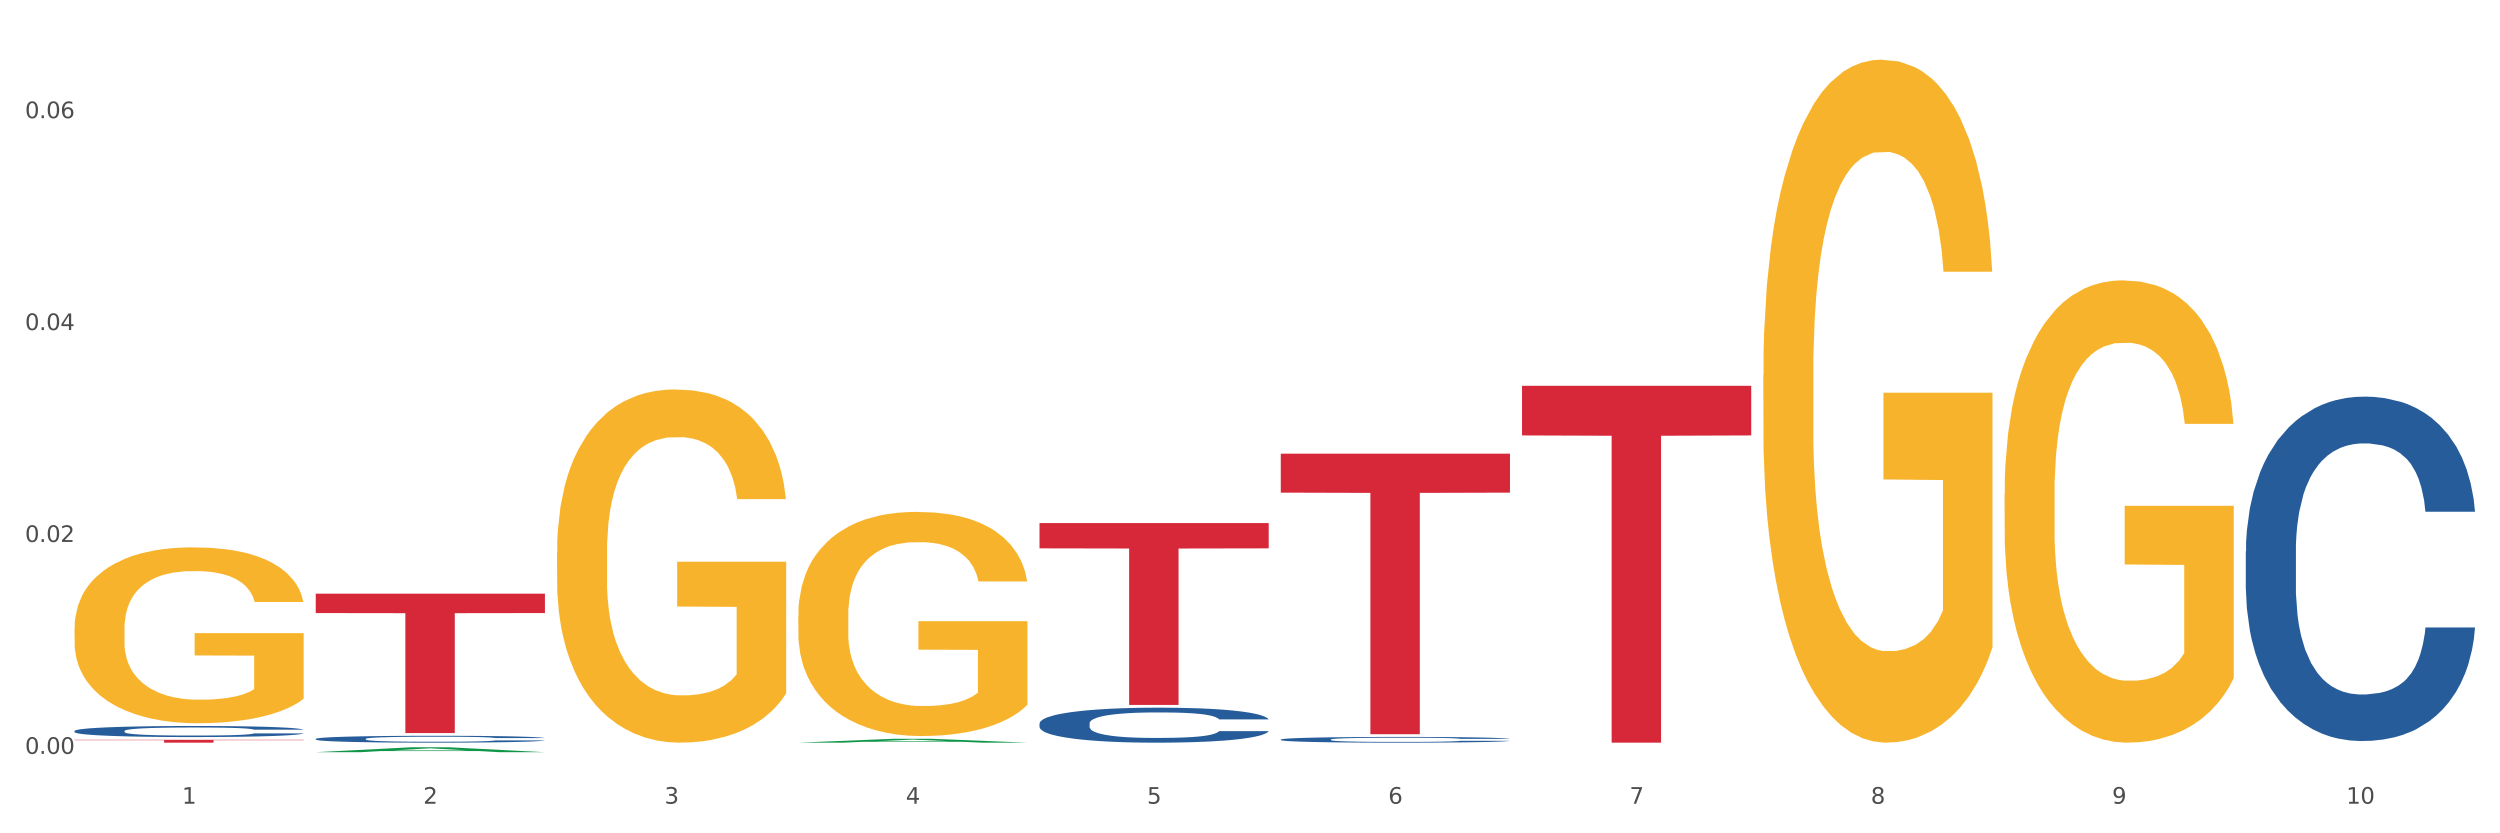 <?xml version="1.0" encoding="utf-8" standalone="no"?>
<!DOCTYPE svg PUBLIC "-//W3C//DTD SVG 1.1//EN"
  "http://www.w3.org/Graphics/SVG/1.1/DTD/svg11.dtd">
<svg xmlns:xlink="http://www.w3.org/1999/xlink" width="1080pt" height="360pt" viewBox="0 0 1080 360" xmlns="http://www.w3.org/2000/svg" version="1.1">
 <rect x="0" y="0" width="1080" height="360" fill="#333333" stroke="none"/>
 <defs>
  <style type="text/css">*{stroke-linejoin: round; stroke-linecap: butt}</style>
 </defs>
 <g id="figure_1">
  <g id="patch_1">
   <path d="M 0 360 
L 1080 360 
L 1080 0 
L 0 0 
z
" style="fill: #ffffff; stroke: #ffffff; stroke-linejoin: miter"/>
  </g>
  <g id="axes_1">
   <g id="matplotlib.axis_1">
    <g id="xtick_1">
     <g id="text_1">
      <!-- 1 -->
      <g style="fill: #4d4d4d" transform="translate(78.627 347.204) scale(0.096 -0.096)">
       <defs>
        <path id="DejaVuSans-31" d="M 794 531 
L 1825 531 
L 1825 4091 
L 703 3866 
L 703 4441 
L 1819 4666 
L 2450 4666 
L 2450 531 
L 3481 531 
L 3481 0 
L 794 0 
L 794 531 
z
" transform="scale(0.016)"/>
       </defs>
       <use xlink:href="#DejaVuSans-31"/>
      </g>
     </g>
    </g>
    <g id="xtick_2">
     <g id="text_2">
      <!-- 2 -->
      <g style="fill: #4d4d4d" transform="translate(182.851 347.204) scale(0.096 -0.096)">
       <defs>
        <path id="DejaVuSans-32" d="M 1228 531 
L 3431 531 
L 3431 0 
L 469 0 
L 469 531 
Q 828 903 1448 1529 
Q 2069 2156 2228 2338 
Q 2531 2678 2651 2914 
Q 2772 3150 2772 3378 
Q 2772 3750 2511 3984 
Q 2250 4219 1831 4219 
Q 1534 4219 1204 4116 
Q 875 4013 500 3803 
L 500 4441 
Q 881 4594 1212 4672 
Q 1544 4750 1819 4750 
Q 2544 4750 2975 4387 
Q 3406 4025 3406 3419 
Q 3406 3131 3298 2873 
Q 3191 2616 2906 2266 
Q 2828 2175 2409 1742 
Q 1991 1309 1228 531 
z
" transform="scale(0.016)"/>
       </defs>
       <use xlink:href="#DejaVuSans-32"/>
      </g>
     </g>
    </g>
    <g id="xtick_3">
     <g id="text_3">
      <!-- 3 -->
      <g style="fill: #4d4d4d" transform="translate(287.074 347.204) scale(0.096 -0.096)">
       <defs>
        <path id="DejaVuSans-33" d="M 2597 2516 
Q 3050 2419 3304 2112 
Q 3559 1806 3559 1356 
Q 3559 666 3084 287 
Q 2609 -91 1734 -91 
Q 1441 -91 1130 -33 
Q 819 25 488 141 
L 488 750 
Q 750 597 1062 519 
Q 1375 441 1716 441 
Q 2309 441 2620 675 
Q 2931 909 2931 1356 
Q 2931 1769 2642 2001 
Q 2353 2234 1838 2234 
L 1294 2234 
L 1294 2753 
L 1863 2753 
Q 2328 2753 2575 2939 
Q 2822 3125 2822 3475 
Q 2822 3834 2567 4026 
Q 2313 4219 1838 4219 
Q 1578 4219 1281 4162 
Q 984 4106 628 3988 
L 628 4550 
Q 988 4650 1302 4700 
Q 1616 4750 1894 4750 
Q 2613 4750 3031 4423 
Q 3450 4097 3450 3541 
Q 3450 3153 3228 2886 
Q 3006 2619 2597 2516 
z
" transform="scale(0.016)"/>
       </defs>
       <use xlink:href="#DejaVuSans-33"/>
      </g>
     </g>
    </g>
    <g id="xtick_4">
     <g id="text_4">
      <!-- 4 -->
      <g style="fill: #4d4d4d" transform="translate(391.298 347.204) scale(0.096 -0.096)">
       <defs>
        <path id="DejaVuSans-34" d="M 2419 4116 
L 825 1625 
L 2419 1625 
L 2419 4116 
z
M 2253 4666 
L 3047 4666 
L 3047 1625 
L 3713 1625 
L 3713 1100 
L 3047 1100 
L 3047 0 
L 2419 0 
L 2419 1100 
L 313 1100 
L 313 1709 
L 2253 4666 
z
" transform="scale(0.016)"/>
       </defs>
       <use xlink:href="#DejaVuSans-34"/>
      </g>
     </g>
    </g>
    <g id="xtick_5">
     <g id="text_5">
      <!-- 5 -->
      <g style="fill: #4d4d4d" transform="translate(495.522 347.204) scale(0.096 -0.096)">
       <defs>
        <path id="DejaVuSans-35" d="M 691 4666 
L 3169 4666 
L 3169 4134 
L 1269 4134 
L 1269 2991 
Q 1406 3038 1543 3061 
Q 1681 3084 1819 3084 
Q 2600 3084 3056 2656 
Q 3513 2228 3513 1497 
Q 3513 744 3044 326 
Q 2575 -91 1722 -91 
Q 1428 -91 1123 -41 
Q 819 9 494 109 
L 494 744 
Q 775 591 1075 516 
Q 1375 441 1709 441 
Q 2250 441 2565 725 
Q 2881 1009 2881 1497 
Q 2881 1984 2565 2268 
Q 2250 2553 1709 2553 
Q 1456 2553 1204 2497 
Q 953 2441 691 2322 
L 691 4666 
z
" transform="scale(0.016)"/>
       </defs>
       <use xlink:href="#DejaVuSans-35"/>
      </g>
     </g>
    </g>
    <g id="xtick_6">
     <g id="text_6">
      <!-- 6 -->
      <g style="fill: #4d4d4d" transform="translate(599.745 347.204) scale(0.096 -0.096)">
       <defs>
        <path id="DejaVuSans-36" d="M 2113 2584 
Q 1688 2584 1439 2293 
Q 1191 2003 1191 1497 
Q 1191 994 1439 701 
Q 1688 409 2113 409 
Q 2538 409 2786 701 
Q 3034 994 3034 1497 
Q 3034 2003 2786 2293 
Q 2538 2584 2113 2584 
z
M 3366 4563 
L 3366 3988 
Q 3128 4100 2886 4159 
Q 2644 4219 2406 4219 
Q 1781 4219 1451 3797 
Q 1122 3375 1075 2522 
Q 1259 2794 1537 2939 
Q 1816 3084 2150 3084 
Q 2853 3084 3261 2657 
Q 3669 2231 3669 1497 
Q 3669 778 3244 343 
Q 2819 -91 2113 -91 
Q 1303 -91 875 529 
Q 447 1150 447 2328 
Q 447 3434 972 4092 
Q 1497 4750 2381 4750 
Q 2619 4750 2861 4703 
Q 3103 4656 3366 4563 
z
" transform="scale(0.016)"/>
       </defs>
       <use xlink:href="#DejaVuSans-36"/>
      </g>
     </g>
    </g>
    <g id="xtick_7">
     <g id="text_7">
      <!-- 7 -->
      <g style="fill: #4d4d4d" transform="translate(703.969 347.204) scale(0.096 -0.096)">
       <defs>
        <path id="DejaVuSans-37" d="M 525 4666 
L 3525 4666 
L 3525 4397 
L 1831 0 
L 1172 0 
L 2766 4134 
L 525 4134 
L 525 4666 
z
" transform="scale(0.016)"/>
       </defs>
       <use xlink:href="#DejaVuSans-37"/>
      </g>
     </g>
    </g>
    <g id="xtick_8">
     <g id="text_8">
      <!-- 8 -->
      <g style="fill: #4d4d4d" transform="translate(808.193 347.204) scale(0.096 -0.096)">
       <defs>
        <path id="DejaVuSans-38" d="M 2034 2216 
Q 1584 2216 1326 1975 
Q 1069 1734 1069 1313 
Q 1069 891 1326 650 
Q 1584 409 2034 409 
Q 2484 409 2743 651 
Q 3003 894 3003 1313 
Q 3003 1734 2745 1975 
Q 2488 2216 2034 2216 
z
M 1403 2484 
Q 997 2584 770 2862 
Q 544 3141 544 3541 
Q 544 4100 942 4425 
Q 1341 4750 2034 4750 
Q 2731 4750 3128 4425 
Q 3525 4100 3525 3541 
Q 3525 3141 3298 2862 
Q 3072 2584 2669 2484 
Q 3125 2378 3379 2068 
Q 3634 1759 3634 1313 
Q 3634 634 3220 271 
Q 2806 -91 2034 -91 
Q 1263 -91 848 271 
Q 434 634 434 1313 
Q 434 1759 690 2068 
Q 947 2378 1403 2484 
z
M 1172 3481 
Q 1172 3119 1398 2916 
Q 1625 2713 2034 2713 
Q 2441 2713 2670 2916 
Q 2900 3119 2900 3481 
Q 2900 3844 2670 4047 
Q 2441 4250 2034 4250 
Q 1625 4250 1398 4047 
Q 1172 3844 1172 3481 
z
" transform="scale(0.016)"/>
       </defs>
       <use xlink:href="#DejaVuSans-38"/>
      </g>
     </g>
    </g>
    <g id="xtick_9">
     <g id="text_9">
      <!-- 9 -->
      <g style="fill: #4d4d4d" transform="translate(912.416 347.204) scale(0.096 -0.096)">
       <defs>
        <path id="DejaVuSans-39" d="M 703 97 
L 703 672 
Q 941 559 1184 500 
Q 1428 441 1663 441 
Q 2288 441 2617 861 
Q 2947 1281 2994 2138 
Q 2813 1869 2534 1725 
Q 2256 1581 1919 1581 
Q 1219 1581 811 2004 
Q 403 2428 403 3163 
Q 403 3881 828 4315 
Q 1253 4750 1959 4750 
Q 2769 4750 3195 4129 
Q 3622 3509 3622 2328 
Q 3622 1225 3098 567 
Q 2575 -91 1691 -91 
Q 1453 -91 1209 -44 
Q 966 3 703 97 
z
M 1959 2075 
Q 2384 2075 2632 2365 
Q 2881 2656 2881 3163 
Q 2881 3666 2632 3958 
Q 2384 4250 1959 4250 
Q 1534 4250 1286 3958 
Q 1038 3666 1038 3163 
Q 1038 2656 1286 2365 
Q 1534 2075 1959 2075 
z
" transform="scale(0.016)"/>
       </defs>
       <use xlink:href="#DejaVuSans-39"/>
      </g>
     </g>
    </g>
    <g id="xtick_10">
     <g id="text_10">
      <!-- 10 -->
      <g style="fill: #4d4d4d" transform="translate(1013.586 347.204) scale(0.096 -0.096)">
       <defs>
        <path id="DejaVuSans-30" d="M 2034 4250 
Q 1547 4250 1301 3770 
Q 1056 3291 1056 2328 
Q 1056 1369 1301 889 
Q 1547 409 2034 409 
Q 2525 409 2770 889 
Q 3016 1369 3016 2328 
Q 3016 3291 2770 3770 
Q 2525 4250 2034 4250 
z
M 2034 4750 
Q 2819 4750 3233 4129 
Q 3647 3509 3647 2328 
Q 3647 1150 3233 529 
Q 2819 -91 2034 -91 
Q 1250 -91 836 529 
Q 422 1150 422 2328 
Q 422 3509 836 4129 
Q 1250 4750 2034 4750 
z
" transform="scale(0.016)"/>
       </defs>
       <use xlink:href="#DejaVuSans-31"/>
       <use xlink:href="#DejaVuSans-30" transform="translate(63.623 0)"/>
      </g>
     </g>
    </g>
    <g id="xtick_11"/>
    <g id="xtick_12"/>
    <g id="xtick_13"/>
    <g id="xtick_14"/>
    <g id="xtick_15"/>
    <g id="xtick_16"/>
    <g id="xtick_17"/>
    <g id="xtick_18"/>
    <g id="xtick_19"/>
   </g>
   <g id="matplotlib.axis_2">
    <g id="ytick_1">
     <g id="text_11">
      <!-- 0.00 -->
      <g style="fill: #4d4d4d" transform="translate(10.8 325.666) scale(0.096 -0.096)">
       <defs>
        <path id="DejaVuSans-2e" d="M 684 794 
L 1344 794 
L 1344 0 
L 684 0 
L 684 794 
z
" transform="scale(0.016)"/>
       </defs>
       <use xlink:href="#DejaVuSans-30"/>
       <use xlink:href="#DejaVuSans-2e" transform="translate(63.623 0)"/>
       <use xlink:href="#DejaVuSans-30" transform="translate(95.41 0)"/>
       <use xlink:href="#DejaVuSans-30" transform="translate(159.033 0)"/>
      </g>
     </g>
    </g>
    <g id="ytick_2">
     <g id="text_12">
      <!-- 0.02 -->
      <g style="fill: #4d4d4d" transform="translate(10.8 234.128) scale(0.096 -0.096)">
       <use xlink:href="#DejaVuSans-30"/>
       <use xlink:href="#DejaVuSans-2e" transform="translate(63.623 0)"/>
       <use xlink:href="#DejaVuSans-30" transform="translate(95.41 0)"/>
       <use xlink:href="#DejaVuSans-32" transform="translate(159.033 0)"/>
      </g>
     </g>
    </g>
    <g id="ytick_3">
     <g id="text_13">
      <!-- 0.04 -->
      <g style="fill: #4d4d4d" transform="translate(10.8 142.59) scale(0.096 -0.096)">
       <use xlink:href="#DejaVuSans-30"/>
       <use xlink:href="#DejaVuSans-2e" transform="translate(63.623 0)"/>
       <use xlink:href="#DejaVuSans-30" transform="translate(95.41 0)"/>
       <use xlink:href="#DejaVuSans-34" transform="translate(159.033 0)"/>
      </g>
     </g>
    </g>
    <g id="ytick_4">
     <g id="text_14">
      <!-- 0.06 -->
      <g style="fill: #4d4d4d" transform="translate(10.8 51.052) scale(0.096 -0.096)">
       <use xlink:href="#DejaVuSans-30"/>
       <use xlink:href="#DejaVuSans-2e" transform="translate(63.623 0)"/>
       <use xlink:href="#DejaVuSans-30" transform="translate(95.41 0)"/>
       <use xlink:href="#DejaVuSans-36" transform="translate(159.033 0)"/>
      </g>
     </g>
    </g>
    <g id="ytick_5"/>
    <g id="ytick_6"/>
    <g id="ytick_7"/>
   </g>
   <g id="PolyCollection_1">
    <path d="M 136.399 324.946 
L 136.501 324.944 
L 177.331 322.832 
L 194.275 322.83 
L 235.411 324.95 
L 215.813 324.95 
L 206.932 324.456 
L 164.775 324.456 
L 164.469 324.464 
L 155.895 324.95 
L 136.399 324.95 
L 136.399 324.946 
L 170.083 324.161 
L 201.624 324.159 
L 186.007 323.282 
L 185.803 323.278 
L 185.599 323.284 
L 169.981 324.159 
L 170.083 324.161 
L 136.399 324.946 
z
" clip-path="url(#pef0e1e2ec5)" style="fill: #109648"/>
    <path d="M 32.175 271.569 
L 32.292 271.5 
L 32.292 269.002 
L 32.526 266.851 
L 33.695 261.646 
L 35.448 257.344 
L 36.734 255.054 
L 38.02 253.181 
L 39.54 251.307 
L 41.41 249.364 
L 44.8 246.519 
L 46.904 245.062 
L 49.476 243.535 
L 54.152 241.314 
L 57.542 240.065 
L 61.049 239.025 
L 66.777 237.775 
L 70.517 237.22 
L 74.492 236.804 
L 79.285 236.526 
L 82.909 236.457 
L 90.858 236.665 
L 97.638 237.29 
L 100.911 237.775 
L 105.119 238.608 
L 107.34 239.163 
L 110.964 240.274 
L 114.705 241.731 
L 117.277 242.98 
L 121.134 245.339 
L 124.057 247.699 
L 126.745 250.613 
L 128.148 252.625 
L 129.2 254.499 
L 130.135 256.65 
L 131.071 260.05 
L 110.029 260.05 
L 109.211 257.622 
L 107.925 255.332 
L 106.054 253.111 
L 104.418 251.723 
L 101.612 249.988 
L 99.041 248.878 
L 96.352 248.046 
L 93.079 247.352 
L 90.507 247.005 
L 86.883 246.727 
L 79.752 246.796 
L 74.96 247.352 
L 71.686 248.046 
L 69.582 248.67 
L 67.712 249.364 
L 65.608 250.335 
L 63.153 251.793 
L 61.399 253.111 
L 59.646 254.777 
L 58.243 256.442 
L 56.957 258.385 
L 55.905 260.467 
L 55.087 262.618 
L 54.386 265.255 
L 53.801 269.626 
L 53.801 279.133 
L 54.035 281.284 
L 54.619 284.129 
L 55.321 286.281 
L 56.49 288.848 
L 57.542 290.583 
L 59.529 293.081 
L 61.75 295.163 
L 63.504 296.481 
L 65.257 297.591 
L 68.296 299.118 
L 71.686 300.367 
L 74.609 301.13 
L 78.583 301.824 
L 81.272 302.102 
L 83.61 302.241 
L 89.338 302.241 
L 93.429 302.033 
L 97.988 301.547 
L 101.495 300.922 
L 104.418 300.159 
L 107.691 298.91 
L 109.795 297.73 
L 109.795 283.227 
L 84.078 283.158 
L 84.078 273.512 
L 131.187 273.512 
L 131.187 301.824 
L 129.2 303.282 
L 126.979 304.6 
L 124.641 305.78 
L 121.134 307.237 
L 116.926 308.625 
L 113.185 309.596 
L 109.211 310.429 
L 104.535 311.192 
L 98.456 311.886 
L 94.715 312.164 
L 90.039 312.372 
L 84.545 312.441 
L 79.752 312.303 
L 75.076 311.956 
L 70.167 311.331 
L 65.374 310.429 
L 61.75 309.527 
L 58.126 308.417 
L 54.269 306.959 
L 51.229 305.572 
L 48.891 304.322 
L 46.32 302.726 
L 43.514 300.645 
L 41.41 298.771 
L 39.54 296.828 
L 37.552 294.33 
L 36.15 292.179 
L 34.747 289.473 
L 33.928 287.46 
L 32.993 284.338 
L 32.292 279.966 
L 32.175 271.569 
z
" clip-path="url(#pef0e1e2ec5)" style="fill: #f7b32b"/>
    <path d="M 970.188 238.193 
L 970.305 238.057 
L 970.305 234.252 
L 970.656 229.089 
L 971.943 219.576 
L 973.582 212.374 
L 976.39 203.949 
L 977.912 200.416 
L 979.902 196.475 
L 983.998 190.088 
L 988.679 184.653 
L 991.956 181.663 
L 994.414 179.761 
L 999.915 176.364 
L 1003.075 174.869 
L 1006.352 173.646 
L 1009.161 172.831 
L 1013.842 171.879 
L 1017.587 171.472 
L 1021.917 171.336 
L 1025.546 171.472 
L 1030.344 172.015 
L 1037.366 173.646 
L 1040.058 174.597 
L 1043.686 176.228 
L 1047.431 178.402 
L 1050.474 180.576 
L 1053.985 183.702 
L 1057.613 187.778 
L 1061.125 192.942 
L 1063.582 197.698 
L 1065.572 202.726 
L 1067.327 208.841 
L 1068.615 215.5 
L 1069.2 221.071 
L 1047.782 221.071 
L 1047.197 216.043 
L 1046.027 210.608 
L 1044.857 206.939 
L 1043.569 203.949 
L 1041.58 200.552 
L 1039.824 198.378 
L 1036.898 195.796 
L 1034.206 194.165 
L 1031.983 193.214 
L 1029.291 192.399 
L 1023.556 191.583 
L 1019.46 191.583 
L 1016.885 191.855 
L 1013.725 192.534 
L 1011.033 193.486 
L 1007.873 195.116 
L 1005.415 196.883 
L 1002.958 199.193 
L 1001.553 200.824 
L 999.447 203.813 
L 998.042 206.259 
L 996.17 210.472 
L 995.116 213.461 
L 993.244 221.207 
L 992.424 226.914 
L 992.073 230.855 
L 991.839 235.204 
L 991.839 256.402 
L 992.541 265.915 
L 993.127 269.991 
L 994.063 274.611 
L 995.818 280.591 
L 998.393 286.434 
L 1001.085 290.646 
L 1003.309 293.228 
L 1005.415 295.131 
L 1007.522 296.625 
L 1010.097 297.984 
L 1012.203 298.8 
L 1015.363 299.615 
L 1019.109 300.023 
L 1022.035 300.023 
L 1028.003 299.343 
L 1030.695 298.664 
L 1033.27 297.713 
L 1036.079 296.218 
L 1038.303 294.587 
L 1039.59 293.364 
L 1041.697 290.782 
L 1043.335 288.064 
L 1044.739 284.939 
L 1045.676 282.221 
L 1046.729 278.145 
L 1047.548 273.524 
L 1047.782 271.078 
L 1069.2 271.078 
L 1068.732 275.97 
L 1067.913 280.726 
L 1066.274 287.113 
L 1064.987 290.782 
L 1062.997 295.267 
L 1060.89 299.071 
L 1057.965 303.284 
L 1055.273 306.409 
L 1052.464 309.127 
L 1049.421 311.573 
L 1043.92 314.97 
L 1041.931 315.922 
L 1037.717 317.552 
L 1034.44 318.504 
L 1029.642 319.455 
L 1024.726 319.998 
L 1019.577 320.134 
L 1015.012 319.862 
L 1009.98 319.047 
L 1006.82 318.232 
L 1003.309 317.009 
L 999.212 315.106 
L 995.35 312.796 
L 991.722 310.078 
L 988.328 306.953 
L 985.168 303.42 
L 981.072 297.577 
L 978.029 291.869 
L 975.805 286.57 
L 974.284 282.085 
L 972.762 276.378 
L 971.943 272.437 
L 970.656 262.925 
L 970.188 254.092 
L 970.188 238.193 
z
" clip-path="url(#pef0e1e2ec5)" style="fill: #255c99"/>
    <path d="M 449.069 312.509 
L 449.187 312.496 
L 449.187 312.109 
L 449.538 311.584 
L 450.825 310.618 
L 452.464 309.886 
L 455.272 309.031 
L 456.794 308.672 
L 458.783 308.271 
L 462.88 307.623 
L 467.561 307.07 
L 470.838 306.767 
L 473.296 306.573 
L 478.797 306.228 
L 481.957 306.076 
L 485.234 305.952 
L 488.042 305.869 
L 492.724 305.773 
L 496.469 305.731 
L 500.799 305.717 
L 504.427 305.731 
L 509.226 305.786 
L 516.248 305.952 
L 518.94 306.049 
L 522.568 306.214 
L 526.313 306.435 
L 529.356 306.656 
L 532.867 306.974 
L 536.495 307.388 
L 540.006 307.912 
L 542.464 308.396 
L 544.454 308.906 
L 546.209 309.528 
L 547.497 310.204 
L 548.082 310.77 
L 526.664 310.77 
L 526.079 310.259 
L 524.909 309.707 
L 523.738 309.334 
L 522.451 309.031 
L 520.461 308.685 
L 518.706 308.465 
L 515.78 308.202 
L 513.088 308.037 
L 510.864 307.94 
L 508.173 307.857 
L 502.438 307.774 
L 498.342 307.774 
L 495.767 307.802 
L 492.607 307.871 
L 489.915 307.968 
L 486.755 308.133 
L 484.297 308.313 
L 481.84 308.547 
L 480.435 308.713 
L 478.328 309.017 
L 476.924 309.265 
L 475.051 309.693 
L 473.998 309.997 
L 472.126 310.784 
L 471.306 311.364 
L 470.955 311.764 
L 470.721 312.206 
L 470.721 314.359 
L 471.423 315.326 
L 472.009 315.74 
L 472.945 316.209 
L 474.7 316.816 
L 477.275 317.41 
L 479.967 317.838 
L 482.191 318.1 
L 484.297 318.294 
L 486.404 318.445 
L 488.979 318.583 
L 491.085 318.666 
L 494.245 318.749 
L 497.991 318.791 
L 500.916 318.791 
L 506.885 318.722 
L 509.577 318.653 
L 512.152 318.556 
L 514.961 318.404 
L 517.184 318.238 
L 518.472 318.114 
L 520.578 317.852 
L 522.217 317.576 
L 523.621 317.258 
L 524.558 316.982 
L 525.611 316.568 
L 526.43 316.099 
L 526.664 315.85 
L 548.082 315.85 
L 547.614 316.347 
L 546.795 316.83 
L 545.156 317.479 
L 543.869 317.852 
L 541.879 318.307 
L 539.772 318.694 
L 536.846 319.122 
L 534.155 319.439 
L 531.346 319.715 
L 528.303 319.964 
L 522.802 320.309 
L 520.813 320.406 
L 516.599 320.571 
L 513.322 320.668 
L 508.524 320.765 
L 503.608 320.82 
L 498.459 320.834 
L 493.894 320.806 
L 488.862 320.723 
L 485.702 320.64 
L 482.191 320.516 
L 478.094 320.323 
L 474.232 320.088 
L 470.604 319.812 
L 467.21 319.495 
L 464.05 319.136 
L 459.954 318.542 
L 456.911 317.962 
L 454.687 317.424 
L 453.166 316.968 
L 451.644 316.389 
L 450.825 315.988 
L 449.538 315.022 
L 449.069 314.125 
L 449.069 312.509 
z
" clip-path="url(#pef0e1e2ec5)" style="fill: #255c99"/>
    <path d="M 136.399 319.194 
L 136.516 319.191 
L 136.516 319.115 
L 136.867 319.012 
L 138.154 318.821 
L 139.793 318.677 
L 142.602 318.509 
L 144.123 318.438 
L 146.113 318.359 
L 150.209 318.231 
L 154.89 318.122 
L 158.167 318.063 
L 160.625 318.024 
L 166.126 317.956 
L 169.286 317.927 
L 172.563 317.902 
L 175.372 317.886 
L 180.053 317.867 
L 183.798 317.859 
L 188.129 317.856 
L 191.757 317.859 
L 196.555 317.869 
L 203.577 317.902 
L 206.269 317.921 
L 209.897 317.954 
L 213.642 317.997 
L 216.685 318.041 
L 220.196 318.103 
L 223.824 318.185 
L 227.336 318.288 
L 229.793 318.383 
L 231.783 318.484 
L 233.538 318.606 
L 234.826 318.74 
L 235.411 318.851 
L 213.993 318.851 
L 213.408 318.751 
L 212.238 318.642 
L 211.068 318.568 
L 209.78 318.509 
L 207.791 318.441 
L 206.035 318.397 
L 203.109 318.345 
L 200.417 318.313 
L 198.194 318.294 
L 195.502 318.277 
L 189.767 318.261 
L 185.671 318.261 
L 183.096 318.267 
L 179.936 318.28 
L 177.244 318.299 
L 174.084 318.332 
L 171.626 318.367 
L 169.169 318.413 
L 167.764 318.446 
L 165.658 318.506 
L 164.253 318.555 
L 162.381 318.639 
L 161.327 318.699 
L 159.455 318.854 
L 158.635 318.968 
L 158.284 319.047 
L 158.05 319.134 
L 158.05 319.558 
L 158.752 319.749 
L 159.338 319.83 
L 160.274 319.923 
L 162.029 320.042 
L 164.604 320.159 
L 167.296 320.244 
L 169.52 320.295 
L 171.626 320.333 
L 173.733 320.363 
L 176.308 320.39 
L 178.415 320.407 
L 181.575 320.423 
L 185.32 320.431 
L 188.246 320.431 
L 194.214 320.418 
L 196.906 320.404 
L 199.481 320.385 
L 202.29 320.355 
L 204.514 320.322 
L 205.801 320.298 
L 207.908 320.246 
L 209.546 320.192 
L 210.951 320.129 
L 211.887 320.075 
L 212.94 319.993 
L 213.759 319.901 
L 213.993 319.852 
L 235.411 319.852 
L 234.943 319.95 
L 234.124 320.045 
L 232.485 320.173 
L 231.198 320.246 
L 229.208 320.336 
L 227.102 320.412 
L 224.176 320.496 
L 221.484 320.559 
L 218.675 320.613 
L 215.632 320.662 
L 210.131 320.73 
L 208.142 320.749 
L 203.928 320.782 
L 200.651 320.801 
L 195.853 320.82 
L 190.937 320.831 
L 185.788 320.834 
L 181.223 320.828 
L 176.191 320.812 
L 173.031 320.796 
L 169.52 320.771 
L 165.424 320.733 
L 161.561 320.687 
L 157.933 320.632 
L 154.539 320.57 
L 151.379 320.499 
L 147.283 320.382 
L 144.24 320.268 
L 142.016 320.162 
L 140.495 320.072 
L 138.973 319.958 
L 138.154 319.879 
L 136.867 319.689 
L 136.399 319.512 
L 136.399 319.194 
z
" clip-path="url(#pef0e1e2ec5)" style="fill: #255c99"/>
    <path d="M 32.175 315.775 
L 32.292 315.771 
L 32.292 315.648 
L 32.643 315.482 
L 33.931 315.177 
L 35.569 314.945 
L 38.378 314.674 
L 39.899 314.561 
L 41.889 314.434 
L 45.985 314.229 
L 50.667 314.054 
L 53.944 313.958 
L 56.401 313.897 
L 61.902 313.788 
L 65.062 313.74 
L 68.339 313.701 
L 71.148 313.674 
L 75.829 313.644 
L 79.575 313.631 
L 83.905 313.626 
L 87.533 313.631 
L 92.331 313.648 
L 99.354 313.701 
L 102.045 313.731 
L 105.674 313.784 
L 109.419 313.853 
L 112.462 313.923 
L 115.973 314.024 
L 119.601 314.155 
L 123.112 314.321 
L 125.57 314.474 
L 127.559 314.635 
L 129.315 314.832 
L 130.602 315.046 
L 131.187 315.225 
L 109.77 315.225 
L 109.185 315.063 
L 108.014 314.888 
L 106.844 314.771 
L 105.557 314.674 
L 103.567 314.565 
L 101.811 314.495 
L 98.886 314.412 
L 96.194 314.36 
L 93.97 314.329 
L 91.278 314.303 
L 85.543 314.277 
L 81.447 314.277 
L 78.872 314.286 
L 75.712 314.308 
L 73.021 314.338 
L 69.861 314.391 
L 67.403 314.447 
L 64.945 314.522 
L 63.541 314.574 
L 61.434 314.67 
L 60.03 314.749 
L 58.157 314.884 
L 57.104 314.98 
L 55.231 315.229 
L 54.412 315.413 
L 54.061 315.539 
L 53.827 315.679 
L 53.827 316.36 
L 54.529 316.666 
L 55.114 316.797 
L 56.05 316.945 
L 57.806 317.138 
L 60.381 317.325 
L 63.072 317.461 
L 65.296 317.544 
L 67.403 317.605 
L 69.509 317.653 
L 72.084 317.697 
L 74.191 317.723 
L 77.351 317.749 
L 81.096 317.762 
L 84.022 317.762 
L 89.991 317.74 
L 92.683 317.718 
L 95.257 317.688 
L 98.066 317.64 
L 100.29 317.587 
L 101.577 317.548 
L 103.684 317.465 
L 105.322 317.378 
L 106.727 317.277 
L 107.663 317.19 
L 108.717 317.059 
L 109.536 316.91 
L 109.77 316.832 
L 131.187 316.832 
L 130.719 316.989 
L 129.9 317.142 
L 128.262 317.347 
L 126.974 317.465 
L 124.985 317.609 
L 122.878 317.731 
L 119.952 317.867 
L 117.26 317.967 
L 114.451 318.055 
L 111.408 318.133 
L 105.908 318.242 
L 103.918 318.273 
L 99.705 318.325 
L 96.428 318.356 
L 91.629 318.387 
L 86.714 318.404 
L 81.564 318.408 
L 77 318.4 
L 71.967 318.373 
L 68.807 318.347 
L 65.296 318.308 
L 61.2 318.247 
L 57.338 318.173 
L 53.71 318.085 
L 50.316 317.985 
L 47.156 317.871 
L 43.059 317.683 
L 40.016 317.5 
L 37.793 317.33 
L 36.271 317.186 
L 34.75 317.002 
L 33.931 316.876 
L 32.643 316.57 
L 32.175 316.286 
L 32.175 315.775 
z
" clip-path="url(#pef0e1e2ec5)" style="fill: #255c99"/>
    <path d="M 657.517 166.678 
L 756.529 166.678 
L 756.529 188.101 
L 717.581 188.245 
L 717.581 320.834 
L 696.23 320.834 
L 696.23 188.245 
L 657.517 188.101 
L 657.517 166.823 
L 657.517 166.678 
z
" clip-path="url(#pef0e1e2ec5)" style="fill: #d62839"/>
    <path d="M 553.293 195.976 
L 652.306 195.976 
L 652.306 212.818 
L 613.358 212.931 
L 613.358 317.168 
L 592.006 317.168 
L 592.006 212.931 
L 553.293 212.818 
L 553.293 196.09 
L 553.293 195.976 
z
" clip-path="url(#pef0e1e2ec5)" style="fill: #d62839"/>
    <path d="M 449.069 225.968 
L 548.082 225.968 
L 548.082 236.886 
L 509.134 236.96 
L 509.134 304.532 
L 487.783 304.532 
L 487.783 236.96 
L 449.069 236.886 
L 449.069 226.042 
L 449.069 225.968 
z
" clip-path="url(#pef0e1e2ec5)" style="fill: #d62839"/>
    <path d="M 136.399 256.474 
L 235.411 256.474 
L 235.411 264.839 
L 196.463 264.896 
L 196.463 316.671 
L 175.112 316.671 
L 175.112 264.896 
L 136.399 264.839 
L 136.399 256.53 
L 136.399 256.474 
z
" clip-path="url(#pef0e1e2ec5)" style="fill: #d62839"/>
    <path d="M 32.175 319.593 
L 131.187 319.593 
L 131.187 319.766 
L 92.239 319.767 
L 92.239 320.834 
L 70.888 320.834 
L 70.888 319.767 
L 32.175 319.766 
L 32.175 319.595 
L 32.175 319.593 
z
" clip-path="url(#pef0e1e2ec5)" style="fill: #d62839"/>
    <path d="M 865.964 213.397 
L 866.081 213.215 
L 866.081 206.648 
L 866.315 200.993 
L 867.484 187.313 
L 869.237 176.004 
L 870.523 169.984 
L 871.809 165.06 
L 873.329 160.135 
L 875.199 155.027 
L 878.589 147.549 
L 880.693 143.718 
L 883.265 139.705 
L 887.941 133.868 
L 891.331 130.585 
L 894.838 127.849 
L 900.566 124.566 
L 904.306 123.106 
L 908.281 122.012 
L 913.074 121.282 
L 916.698 121.1 
L 924.647 121.647 
L 931.427 123.289 
L 934.7 124.566 
L 938.908 126.754 
L 941.129 128.214 
L 944.753 131.132 
L 948.494 134.963 
L 951.066 138.246 
L 954.923 144.448 
L 957.846 150.65 
L 960.534 158.311 
L 961.937 163.6 
L 962.989 168.525 
L 963.924 174.18 
L 964.859 183.118 
L 943.818 183.118 
L 943 176.733 
L 941.714 170.714 
L 939.843 164.877 
L 938.207 161.229 
L 935.401 156.669 
L 932.829 153.75 
L 930.141 151.562 
L 926.868 149.737 
L 924.296 148.825 
L 920.672 148.096 
L 913.541 148.278 
L 908.749 149.737 
L 905.475 151.562 
L 903.371 153.203 
L 901.501 155.027 
L 899.397 157.581 
L 896.942 161.411 
L 895.188 164.877 
L 893.435 169.255 
L 892.032 173.633 
L 890.746 178.74 
L 889.694 184.212 
L 888.876 189.867 
L 888.175 196.798 
L 887.59 208.29 
L 887.59 233.279 
L 887.824 238.934 
L 888.408 246.412 
L 889.11 252.067 
L 890.279 258.816 
L 891.331 263.376 
L 893.318 269.943 
L 895.539 275.415 
L 897.293 278.88 
L 899.046 281.799 
L 902.085 285.812 
L 905.475 289.095 
L 908.398 291.102 
L 912.372 292.926 
L 915.061 293.655 
L 917.399 294.02 
L 923.127 294.02 
L 927.218 293.473 
L 931.777 292.196 
L 935.284 290.554 
L 938.207 288.548 
L 941.48 285.265 
L 943.584 282.164 
L 943.584 244.041 
L 917.867 243.859 
L 917.867 218.504 
L 964.976 218.504 
L 964.976 292.926 
L 962.989 296.756 
L 960.768 300.222 
L 958.43 303.323 
L 954.923 307.153 
L 950.715 310.801 
L 946.974 313.355 
L 943 315.544 
L 938.324 317.55 
L 932.245 319.374 
L 928.504 320.104 
L 923.828 320.651 
L 918.334 320.834 
L 913.541 320.469 
L 908.865 319.557 
L 903.956 317.915 
L 899.163 315.544 
L 895.539 313.173 
L 891.915 310.254 
L 888.058 306.424 
L 885.018 302.776 
L 882.68 299.492 
L 880.109 295.297 
L 877.303 289.825 
L 875.199 284.9 
L 873.329 279.792 
L 871.341 273.226 
L 869.938 267.571 
L 868.536 260.457 
L 867.717 255.168 
L 866.782 246.96 
L 866.081 235.468 
L 865.964 213.397 
z
" clip-path="url(#pef0e1e2ec5)" style="fill: #f7b32b"/>
    <path d="M 761.74 162.113 
L 761.857 161.844 
L 761.857 152.143 
L 762.091 143.789 
L 763.26 123.579 
L 765.013 106.871 
L 766.299 97.979 
L 767.585 90.703 
L 769.105 83.427 
L 770.975 75.882 
L 774.365 64.833 
L 776.469 59.174 
L 779.041 53.246 
L 783.717 44.623 
L 787.107 39.772 
L 790.614 35.73 
L 796.342 30.88 
L 800.083 28.724 
L 804.057 27.107 
L 808.85 26.029 
L 812.474 25.759 
L 820.423 26.568 
L 827.203 28.993 
L 830.476 30.88 
L 834.685 34.113 
L 836.906 36.269 
L 840.529 40.581 
L 844.27 46.24 
L 846.842 51.09 
L 850.7 60.252 
L 853.622 69.414 
L 856.311 80.732 
L 857.713 88.547 
L 858.766 95.823 
L 859.701 104.176 
L 860.636 117.381 
L 839.594 117.381 
L 838.776 107.949 
L 837.49 99.056 
L 835.62 90.433 
L 833.983 85.044 
L 831.178 78.307 
L 828.606 73.995 
L 825.917 70.762 
L 822.644 68.067 
L 820.072 66.72 
L 816.448 65.642 
L 809.318 65.911 
L 804.525 68.067 
L 801.252 70.762 
L 799.148 73.187 
L 797.277 75.882 
L 795.173 79.654 
L 792.718 85.313 
L 790.965 90.433 
L 789.211 96.901 
L 787.809 103.368 
L 786.523 110.913 
L 785.471 118.998 
L 784.652 127.351 
L 783.951 137.591 
L 783.366 154.568 
L 783.366 191.486 
L 783.6 199.84 
L 784.185 210.888 
L 784.886 219.242 
L 786.055 229.212 
L 787.107 235.949 
L 789.094 245.65 
L 791.315 253.735 
L 793.069 258.855 
L 794.822 263.166 
L 797.862 269.095 
L 801.252 273.945 
L 804.174 276.909 
L 808.149 279.604 
L 810.837 280.682 
L 813.175 281.221 
L 818.903 281.221 
L 822.995 280.413 
L 827.554 278.526 
L 831.061 276.101 
L 833.983 273.137 
L 837.256 268.286 
L 839.36 263.705 
L 839.36 207.385 
L 813.643 207.116 
L 813.643 169.659 
L 860.753 169.659 
L 860.753 279.604 
L 858.766 285.263 
L 856.544 290.383 
L 854.206 294.964 
L 850.7 300.623 
L 846.491 306.013 
L 842.751 309.785 
L 838.776 313.019 
L 834.1 315.983 
L 828.021 318.678 
L 824.281 319.756 
L 819.605 320.564 
L 814.111 320.834 
L 809.318 320.295 
L 804.642 318.947 
L 799.732 316.522 
L 794.939 313.019 
L 791.315 309.516 
L 787.692 305.204 
L 783.834 299.545 
L 780.795 294.156 
L 778.457 289.305 
L 775.885 283.107 
L 773.079 275.023 
L 770.975 267.747 
L 769.105 260.202 
L 767.118 250.501 
L 765.715 242.147 
L 764.312 231.638 
L 763.494 223.823 
L 762.559 211.697 
L 761.857 194.72 
L 761.74 162.113 
z
" clip-path="url(#pef0e1e2ec5)" style="fill: #f7b32b"/>
    <path d="M 344.846 265.885 
L 344.963 265.796 
L 344.963 262.612 
L 345.197 259.871 
L 346.366 253.238 
L 348.119 247.755 
L 349.405 244.836 
L 350.691 242.448 
L 352.21 240.061 
L 354.081 237.584 
L 357.471 233.958 
L 359.575 232.101 
L 362.147 230.155 
L 366.823 227.325 
L 370.213 225.734 
L 373.72 224.407 
L 379.448 222.815 
L 383.188 222.108 
L 387.163 221.577 
L 391.956 221.223 
L 395.579 221.135 
L 403.529 221.4 
L 410.309 222.196 
L 413.582 222.815 
L 417.79 223.876 
L 420.011 224.584 
L 423.635 225.999 
L 427.376 227.856 
L 429.947 229.448 
L 433.805 232.455 
L 436.728 235.462 
L 439.416 239.176 
L 440.819 241.741 
L 441.871 244.129 
L 442.806 246.87 
L 443.741 251.204 
L 422.7 251.204 
L 421.882 248.108 
L 420.596 245.19 
L 418.725 242.36 
L 417.089 240.591 
L 414.283 238.38 
L 411.711 236.965 
L 409.023 235.904 
L 405.75 235.02 
L 403.178 234.577 
L 399.554 234.224 
L 392.423 234.312 
L 387.63 235.02 
L 384.357 235.904 
L 382.253 236.7 
L 380.383 237.584 
L 378.279 238.822 
L 375.824 240.68 
L 374.07 242.36 
L 372.317 244.482 
L 370.914 246.605 
L 369.628 249.081 
L 368.576 251.734 
L 367.758 254.476 
L 367.056 257.837 
L 366.472 263.408 
L 366.472 275.524 
L 366.706 278.266 
L 367.29 281.892 
L 367.992 284.634 
L 369.161 287.906 
L 370.213 290.117 
L 372.2 293.3 
L 374.421 295.954 
L 376.174 297.634 
L 377.928 299.049 
L 380.967 300.995 
L 384.357 302.587 
L 387.28 303.559 
L 391.254 304.444 
L 393.943 304.797 
L 396.281 304.974 
L 402.009 304.974 
L 406.1 304.709 
L 410.659 304.09 
L 414.166 303.294 
L 417.089 302.321 
L 420.362 300.729 
L 422.466 299.226 
L 422.466 280.742 
L 396.748 280.654 
L 396.748 268.361 
L 443.858 268.361 
L 443.858 304.444 
L 441.871 306.301 
L 439.65 307.981 
L 437.312 309.485 
L 433.805 311.342 
L 429.597 313.111 
L 425.856 314.349 
L 421.882 315.41 
L 417.206 316.383 
L 411.127 317.267 
L 407.386 317.621 
L 402.71 317.886 
L 397.216 317.975 
L 392.423 317.798 
L 387.747 317.356 
L 382.838 316.56 
L 378.045 315.41 
L 374.421 314.26 
L 370.797 312.845 
L 366.94 310.988 
L 363.9 309.219 
L 361.562 307.628 
L 358.99 305.593 
L 356.185 302.94 
L 354.081 300.552 
L 352.21 298.076 
L 350.223 294.892 
L 348.82 292.151 
L 347.418 288.702 
L 346.599 286.137 
L 345.664 282.157 
L 344.963 276.586 
L 344.846 265.885 
z
" clip-path="url(#pef0e1e2ec5)" style="fill: #f7b32b"/>
    <path d="M 240.622 238.754 
L 240.739 238.614 
L 240.739 233.597 
L 240.973 229.277 
L 242.142 218.826 
L 243.895 210.186 
L 245.181 205.587 
L 246.467 201.824 
L 247.987 198.062 
L 249.857 194.16 
L 253.247 188.446 
L 255.351 185.52 
L 257.923 182.454 
L 262.599 177.995 
L 265.989 175.486 
L 269.496 173.396 
L 275.224 170.888 
L 278.965 169.773 
L 282.939 168.937 
L 287.732 168.379 
L 291.356 168.24 
L 299.305 168.658 
L 306.085 169.912 
L 309.358 170.888 
L 313.566 172.56 
L 315.788 173.675 
L 319.411 175.904 
L 323.152 178.831 
L 325.724 181.339 
L 329.581 186.077 
L 332.504 190.815 
L 335.193 196.668 
L 336.595 200.71 
L 337.647 204.472 
L 338.583 208.792 
L 339.518 215.621 
L 318.476 215.621 
L 317.658 210.743 
L 316.372 206.144 
L 314.502 201.685 
L 312.865 198.898 
L 310.06 195.414 
L 307.488 193.184 
L 304.799 191.512 
L 301.526 190.119 
L 298.954 189.422 
L 295.33 188.864 
L 288.2 189.004 
L 283.407 190.119 
L 280.134 191.512 
L 278.03 192.766 
L 276.159 194.16 
L 274.055 196.111 
L 271.6 199.037 
L 269.847 201.685 
L 268.093 205.03 
L 266.69 208.374 
L 265.405 212.276 
L 264.352 216.457 
L 263.534 220.777 
L 262.833 226.072 
L 262.248 234.852 
L 262.248 253.943 
L 262.482 258.263 
L 263.067 263.977 
L 263.768 268.297 
L 264.937 273.453 
L 265.989 276.937 
L 267.976 281.954 
L 270.197 286.134 
L 271.951 288.782 
L 273.704 291.012 
L 276.744 294.077 
L 280.134 296.586 
L 283.056 298.119 
L 287.031 299.512 
L 289.719 300.07 
L 292.057 300.348 
L 297.785 300.348 
L 301.877 299.93 
L 306.436 298.955 
L 309.943 297.701 
L 312.865 296.168 
L 316.138 293.659 
L 318.242 291.29 
L 318.242 262.165 
L 292.525 262.026 
L 292.525 242.655 
L 339.635 242.655 
L 339.635 299.512 
L 337.647 302.439 
L 335.426 305.087 
L 333.088 307.456 
L 329.581 310.382 
L 325.373 313.169 
L 321.632 315.12 
L 317.658 316.792 
L 312.982 318.325 
L 306.903 319.719 
L 303.163 320.276 
L 298.487 320.694 
L 292.992 320.834 
L 288.2 320.555 
L 283.524 319.858 
L 278.614 318.604 
L 273.821 316.792 
L 270.197 314.981 
L 266.574 312.751 
L 262.716 309.825 
L 259.677 307.038 
L 257.339 304.529 
L 254.767 301.324 
L 251.961 297.143 
L 249.857 293.381 
L 247.987 289.479 
L 246 284.462 
L 244.597 280.142 
L 243.194 274.707 
L 242.376 270.666 
L 241.441 264.395 
L 240.739 255.615 
L 240.622 238.754 
z
" clip-path="url(#pef0e1e2ec5)" style="fill: #f7b32b"/>
    <path d="M 553.293 319.467 
L 553.41 319.465 
L 553.41 319.402 
L 553.761 319.316 
L 555.049 319.157 
L 556.687 319.037 
L 559.496 318.896 
L 561.017 318.838 
L 563.007 318.772 
L 567.103 318.665 
L 571.785 318.575 
L 575.062 318.525 
L 577.52 318.493 
L 583.02 318.437 
L 586.18 318.412 
L 589.457 318.391 
L 592.266 318.378 
L 596.948 318.362 
L 600.693 318.355 
L 605.023 318.353 
L 608.651 318.355 
L 613.45 318.364 
L 620.472 318.391 
L 623.164 318.407 
L 626.792 318.434 
L 630.537 318.471 
L 633.58 318.507 
L 637.091 318.559 
L 640.719 318.627 
L 644.23 318.713 
L 646.688 318.792 
L 648.677 318.876 
L 650.433 318.978 
L 651.72 319.089 
L 652.306 319.182 
L 630.888 319.182 
L 630.303 319.098 
L 629.132 319.008 
L 627.962 318.946 
L 626.675 318.896 
L 624.685 318.84 
L 622.929 318.804 
L 620.004 318.761 
L 617.312 318.733 
L 615.088 318.718 
L 612.396 318.704 
L 606.661 318.69 
L 602.565 318.69 
L 599.99 318.695 
L 596.83 318.706 
L 594.139 318.722 
L 590.979 318.749 
L 588.521 318.779 
L 586.063 318.817 
L 584.659 318.844 
L 582.552 318.894 
L 581.148 318.935 
L 579.275 319.005 
L 578.222 319.055 
L 576.349 319.184 
L 575.53 319.279 
L 575.179 319.345 
L 574.945 319.418 
L 574.945 319.771 
L 575.647 319.93 
L 576.232 319.998 
L 577.168 320.075 
L 578.924 320.174 
L 581.499 320.272 
L 584.191 320.342 
L 586.414 320.385 
L 588.521 320.417 
L 590.628 320.442 
L 593.202 320.464 
L 595.309 320.478 
L 598.469 320.492 
L 602.214 320.498 
L 605.14 320.498 
L 611.109 320.487 
L 613.801 320.476 
L 616.375 320.46 
L 619.184 320.435 
L 621.408 320.408 
L 622.695 320.387 
L 624.802 320.344 
L 626.441 320.299 
L 627.845 320.247 
L 628.781 320.202 
L 629.835 320.134 
L 630.654 320.057 
L 630.888 320.016 
L 652.306 320.016 
L 651.837 320.097 
L 651.018 320.177 
L 649.38 320.283 
L 648.092 320.344 
L 646.103 320.419 
L 643.996 320.482 
L 641.07 320.553 
L 638.378 320.605 
L 635.569 320.65 
L 632.526 320.691 
L 627.026 320.748 
L 625.036 320.763 
L 620.823 320.791 
L 617.546 320.806 
L 612.747 320.822 
L 607.832 320.831 
L 602.682 320.834 
L 598.118 320.829 
L 593.085 320.816 
L 589.925 320.802 
L 586.414 320.782 
L 582.318 320.75 
L 578.456 320.711 
L 574.828 320.666 
L 571.434 320.614 
L 568.274 320.555 
L 564.177 320.458 
L 561.135 320.362 
L 558.911 320.274 
L 557.389 320.199 
L 555.868 320.104 
L 555.049 320.038 
L 553.761 319.88 
L 553.293 319.733 
L 553.293 319.467 
z
" clip-path="url(#pef0e1e2ec5)" style="fill: #255c99"/>
    <path d="M 344.846 320.831 
L 344.948 320.829 
L 385.778 319.161 
L 402.722 319.16 
L 443.858 320.834 
L 424.26 320.834 
L 415.379 320.444 
L 373.223 320.444 
L 372.916 320.45 
L 364.342 320.834 
L 344.846 320.834 
L 344.846 320.831 
L 378.53 320.211 
L 410.072 320.21 
L 394.454 319.517 
L 394.25 319.513 
L 394.046 319.518 
L 378.428 320.21 
L 378.53 320.211 
L 344.846 320.831 
z
" clip-path="url(#pef0e1e2ec5)" style="fill: #109648"/>
   </g>
  </g>
 </g>
 <defs>
  <clipPath id="pef0e1e2ec5">
   <rect x="32.175" y="10.8" width="1037.025" height="329.109"/>
  </clipPath>
 </defs>
</svg>
